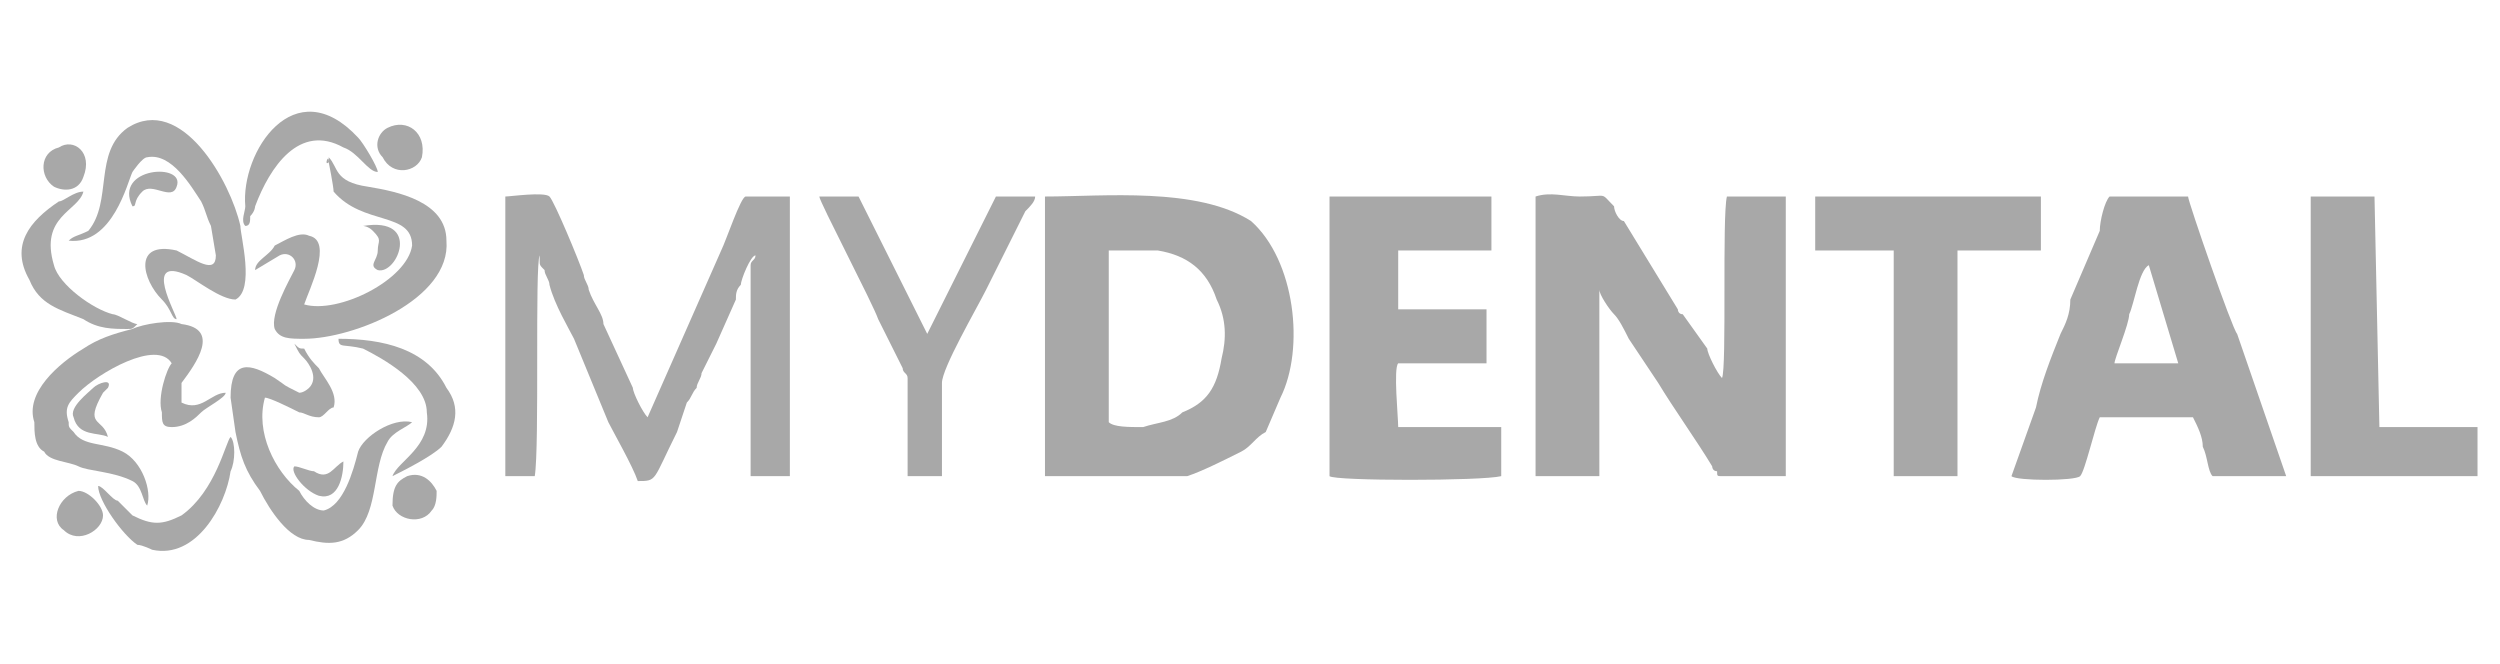 <svg xmlns="http://www.w3.org/2000/svg" width="700" height="186" viewBox="0 0 700 186" fill="none"><g clip-path="url(#clip0_1_205)"><path fill-rule="evenodd" clip-rule="evenodd" d="M429.96 133.323H447.818V81.124C447.818 82.497 450.565 86.618 451.939 87.992C453.313 89.366 454.686 92.113 456.06 94.86C458.807 98.981 461.555 103.102 464.302 107.223C468.423 114.092 475.292 123.708 479.413 130.576C479.413 130.576 479.413 131.95 480.786 131.95C480.786 133.323 480.786 133.323 482.16 133.323H500.018V55.024H483.534C482.16 60.519 483.534 103.102 482.16 105.85C480.786 104.476 478.039 98.981 478.039 97.608L471.171 87.992C469.797 87.992 469.797 86.618 469.797 86.618L454.686 61.892C453.313 61.892 451.939 59.145 451.939 57.771C447.818 53.65 450.565 55.024 442.323 55.024C438.202 55.024 434.081 53.65 429.96 55.024V133.323Z" fill="#A8A8A8"></path><path fill-rule="evenodd" clip-rule="evenodd" d="M310.451 70.134C314.572 70.134 320.066 70.134 324.187 70.134C332.429 71.508 337.924 75.629 340.671 83.871C343.419 89.366 343.419 94.86 342.045 100.355C340.671 108.597 337.924 112.718 331.056 115.465C328.308 118.213 324.187 118.213 320.066 119.587C315.945 119.587 311.824 119.587 310.451 118.213V70.134ZM292.593 133.323H326.935C329.682 133.323 329.682 133.323 332.429 133.323C336.55 131.95 342.045 129.202 347.54 126.455C350.287 125.081 351.661 122.334 354.408 120.96L358.529 111.344C365.398 97.608 362.65 72.882 350.287 61.892C335.177 52.276 309.077 55.024 292.593 55.024C292.593 57.771 292.593 114.092 292.593 123.708C292.593 126.455 292.593 131.95 292.593 133.323Z" fill="#A8A8A8"></path><path fill-rule="evenodd" clip-rule="evenodd" d="M601.67 74.255L609.912 101.729H592.054C592.054 100.355 596.175 90.739 596.175 87.992C597.549 85.245 598.922 75.629 601.67 74.255ZM563.207 133.323C564.58 134.697 581.065 134.697 582.438 133.323C583.812 131.95 586.559 119.587 587.933 116.839H614.033C615.406 119.587 616.78 122.334 616.78 125.081C618.154 127.829 618.154 131.95 619.527 133.323H640.133L626.396 93.487C625.022 92.113 612.659 56.397 612.659 55.024H590.68C589.307 56.397 587.933 61.892 587.933 64.639L579.691 83.871C579.691 87.992 578.317 90.739 576.944 93.487C574.196 100.355 571.449 107.223 570.075 114.092L563.207 133.323Z" fill="#A8A8A8"></path><path fill-rule="evenodd" clip-rule="evenodd" d="M141.489 133.323H149.731C151.104 125.081 149.731 74.255 151.104 71.508C151.104 72.882 151.104 71.508 151.104 72.882C151.104 74.255 151.104 74.255 152.478 75.629C152.478 77.003 153.852 78.376 153.852 79.75C155.225 85.245 159.346 92.113 160.72 94.86L170.336 118.213C171.709 120.96 177.204 130.576 178.578 134.697C184.072 134.697 182.699 134.697 189.567 120.96L192.315 112.718C193.688 111.344 193.688 109.971 195.062 108.597C195.062 107.223 196.436 105.85 196.436 104.476C197.809 101.729 199.183 98.981 200.557 96.234L206.051 83.871C206.051 82.497 206.051 81.124 207.425 79.75C207.425 78.376 210.172 71.508 211.546 71.508C211.546 72.882 210.172 72.882 210.172 74.255V101.729C210.172 107.223 210.172 131.95 210.172 133.323H221.162V55.024H208.799C207.425 55.024 203.304 67.387 201.93 70.134L181.325 116.839C179.951 115.465 177.204 109.971 177.204 108.597L168.962 90.739C168.962 87.992 166.215 85.245 164.841 81.124C164.841 79.75 163.467 78.376 163.467 77.003C162.094 72.882 155.225 56.398 153.852 55.024C152.478 53.65 142.862 55.024 141.489 55.024V133.323Z" fill="#A8A8A8"></path><path fill-rule="evenodd" clip-rule="evenodd" d="M372.266 133.323C373.64 134.697 414.85 134.697 420.345 133.323V119.587H391.497C391.497 116.839 390.124 103.102 391.497 101.729H416.224V86.618H391.497C391.497 85.245 391.497 71.508 391.497 70.134H417.597V55.024H372.266V133.323Z" fill="#A8A8A8"></path><path fill-rule="evenodd" clip-rule="evenodd" d="M508.26 70.134H530.239V133.323H548.096V70.134H571.449V55.024H508.26V70.134Z" fill="#A8A8A8"></path><path fill-rule="evenodd" clip-rule="evenodd" d="M647.001 133.323H693.706V119.587H666.232L664.859 55.024H647.001V133.323Z" fill="#A8A8A8"></path><path fill-rule="evenodd" clip-rule="evenodd" d="M254.13 133.323H263.746C263.746 130.576 263.746 112.718 263.746 107.223C263.746 103.102 273.361 86.618 276.109 81.124L287.098 59.145C288.472 57.771 289.845 56.397 289.845 55.024H278.856L259.625 93.487L240.393 55.024H229.404C229.404 56.397 244.514 85.245 245.888 89.366L252.756 103.102C252.756 104.476 254.13 104.476 254.13 105.85V107.223C254.13 111.344 254.13 131.95 254.13 133.323Z" fill="#A8A8A8"></path><path fill-rule="evenodd" clip-rule="evenodd" d="M85.168 85.245C86.541 81.124 93.41 67.387 86.541 66.013C83.794 64.639 79.673 67.387 76.926 68.76C75.552 71.508 71.431 72.882 71.431 75.629L78.299 71.508C81.047 70.134 83.794 72.882 82.421 75.629C81.047 78.376 75.552 87.992 76.926 92.113C78.299 94.86 81.047 94.86 85.168 94.86C98.905 94.86 126.378 83.871 125.004 67.387C125.004 56.397 111.268 53.65 103.026 52.276C93.41 50.903 94.784 46.782 92.036 44.034V45.408C92.036 42.661 90.662 46.782 92.036 45.408C92.036 45.408 93.41 52.276 93.41 53.65C101.652 63.266 115.389 59.145 115.389 68.76C114.015 78.376 94.784 87.992 85.168 85.245Z" fill="#A8A8A8"></path><path fill-rule="evenodd" clip-rule="evenodd" d="M19.231 67.387C31.595 68.76 35.715 50.903 37.089 48.155C37.089 48.155 39.837 44.034 41.21 44.034C48.079 42.661 53.573 52.276 56.321 56.397C57.694 59.145 57.694 60.519 59.068 63.266L60.442 71.508C60.442 77.003 54.947 72.882 49.452 70.134C37.089 67.387 39.837 78.376 45.331 83.871C48.079 86.618 48.079 89.366 49.452 89.366C49.452 87.992 39.837 71.508 52.2 77.003C54.947 78.376 61.815 83.871 65.936 83.871C71.431 81.124 67.31 66.013 67.31 63.266C64.563 50.903 50.826 26.177 35.715 35.792C26.1 42.661 31.595 56.397 24.726 64.639C21.979 66.013 20.605 66.013 19.231 67.387Z" fill="#A8A8A8"></path><path fill-rule="evenodd" clip-rule="evenodd" d="M115.389 118.213C109.894 116.839 101.652 122.334 100.278 126.455C98.905 131.95 96.157 141.565 90.663 142.939C87.915 142.939 85.168 140.192 83.794 137.444C76.926 131.95 71.431 120.96 74.178 111.344C75.552 111.344 81.047 114.092 83.794 115.465C85.168 115.465 86.541 116.839 89.289 116.839C90.663 116.839 92.036 114.092 93.41 114.092C94.784 109.971 90.663 105.85 89.289 103.102C87.915 101.729 86.541 100.355 85.168 97.608C83.794 97.608 83.794 97.608 82.421 96.234C83.794 98.981 83.794 98.981 85.168 100.355C86.541 101.729 89.289 105.85 86.541 108.597C86.541 108.597 85.168 109.971 83.794 109.971C78.299 107.223 81.047 108.597 76.926 105.85C70.057 101.729 64.563 100.355 64.563 111.344L65.936 120.96C67.31 127.829 68.684 131.95 72.805 137.444C75.552 142.939 81.047 151.181 86.541 151.181C92.036 152.555 96.157 152.555 100.278 148.434C105.773 142.939 104.399 130.576 108.52 123.708C109.894 120.96 114.015 119.587 115.389 118.213Z" fill="#A8A8A8"></path><path fill-rule="evenodd" clip-rule="evenodd" d="M68.684 63.266C70.057 63.266 70.057 61.892 70.057 60.519C71.431 59.145 71.431 57.771 71.431 57.771C75.552 46.782 83.794 34.419 96.157 41.287C100.278 42.661 103.026 48.155 105.773 48.155C105.773 46.782 101.652 39.913 100.278 38.54C82.421 19.308 67.31 42.661 68.684 57.771C68.684 59.145 67.31 61.892 68.684 63.266Z" fill="#A8A8A8"></path><path fill-rule="evenodd" clip-rule="evenodd" d="M38.463 90.739C37.089 90.739 32.968 87.992 31.595 87.992C26.1 86.618 16.484 79.75 15.11 74.255C10.989 60.519 21.979 59.145 23.352 53.65C20.605 53.65 17.858 56.398 16.484 56.398C8.242 61.892 2.747 68.76 8.242 78.376C10.989 85.245 16.484 86.618 23.352 89.366C27.474 92.113 31.595 92.113 35.716 92.113C37.089 92.113 37.089 92.113 38.463 90.739Z" fill="#A8A8A8"></path><path fill-rule="evenodd" clip-rule="evenodd" d="M109.894 133.323C112.641 131.95 120.883 127.829 123.631 125.081C127.752 119.587 129.125 114.092 125.004 108.597C119.51 97.608 107.147 94.86 94.784 94.86C94.784 97.608 96.157 96.234 101.652 97.608C107.147 100.355 119.51 107.223 119.51 115.465C120.883 125.081 111.268 129.202 109.894 133.323Z" fill="#A8A8A8"></path><path fill-rule="evenodd" clip-rule="evenodd" d="M27.474 136.071C27.474 140.192 34.342 149.807 38.463 152.555C39.837 152.555 42.584 153.928 42.584 153.928C54.947 156.676 63.189 141.565 64.563 131.95C65.936 129.202 65.936 123.708 64.563 122.334C63.189 123.708 60.442 137.444 50.826 144.313C45.331 147.06 42.584 147.06 37.089 144.313C35.716 142.939 34.342 141.565 32.968 140.192C31.595 140.192 28.847 136.071 27.474 136.071Z" fill="#A8A8A8"></path><path fill-rule="evenodd" clip-rule="evenodd" d="M12.363 126.455C13.737 129.202 19.231 129.202 21.979 130.576C24.726 131.95 31.595 131.95 37.089 134.697C39.837 136.071 39.837 140.192 41.21 141.565C42.584 137.444 39.837 129.202 34.342 126.455C28.847 123.708 23.352 125.081 20.605 120.96C19.231 119.587 19.231 119.587 19.231 118.213C17.858 114.092 19.231 112.718 21.979 109.971C27.474 104.476 43.958 94.86 48.079 101.729C46.705 103.102 43.958 111.344 45.331 115.465C45.331 118.213 45.331 119.587 48.079 119.587C52.2 119.587 54.947 116.839 56.321 115.465C57.694 114.092 63.189 111.344 63.189 109.971C59.068 109.971 56.321 115.465 50.826 112.718C50.826 111.344 50.826 109.971 50.826 107.223C54.947 101.729 61.815 92.113 50.826 90.739C48.079 89.366 39.837 90.739 37.089 92.113C31.595 93.487 27.474 94.86 23.352 97.608C16.484 101.729 6.868 109.971 9.616 118.213C9.616 120.96 9.616 125.081 12.363 126.455Z" fill="#A8A8A8"></path><path fill-rule="evenodd" clip-rule="evenodd" d="M17.858 148.434C21.979 152.555 28.847 148.434 28.847 144.313C28.847 141.565 24.726 137.444 21.979 137.444C16.484 138.818 13.737 145.686 17.858 148.434Z" fill="#A8A8A8"></path><path fill-rule="evenodd" clip-rule="evenodd" d="M108.52 35.792C105.773 37.166 104.399 41.287 107.147 44.034C109.894 49.529 116.762 48.155 118.136 44.034C119.51 37.166 114.015 33.045 108.52 35.792Z" fill="#A8A8A8"></path><path fill-rule="evenodd" clip-rule="evenodd" d="M114.015 133.323C111.268 134.697 109.894 136.071 109.894 141.565C111.268 145.686 118.136 147.06 120.883 142.939C122.257 141.565 122.257 138.818 122.257 137.444C120.883 134.697 118.136 131.95 114.015 133.323Z" fill="#A8A8A8"></path><path fill-rule="evenodd" clip-rule="evenodd" d="M16.484 41.287C10.989 42.661 10.989 49.529 15.11 52.276C17.858 53.65 21.979 53.65 23.352 49.529C26.1 42.661 20.605 38.54 16.484 41.287Z" fill="#A8A8A8"></path><path fill-rule="evenodd" clip-rule="evenodd" d="M30.221 122.334C28.847 116.839 23.352 119.587 28.847 109.971L30.221 108.597C31.595 105.85 27.474 107.223 26.1 108.597C24.726 109.971 19.232 114.092 20.605 116.839C21.979 122.334 27.474 120.96 30.221 122.334Z" fill="#A8A8A8"></path><path fill-rule="evenodd" clip-rule="evenodd" d="M96.157 129.202C93.41 130.576 92.036 134.697 87.915 131.95C86.541 131.95 83.794 130.576 82.421 130.576C81.047 131.95 85.168 137.444 89.289 138.818C94.784 140.192 96.157 133.323 96.157 129.202Z" fill="#A8A8A8"></path><path fill-rule="evenodd" clip-rule="evenodd" d="M105.773 75.629C111.268 77.003 118.136 60.519 101.652 63.266C101.652 63.266 103.026 63.266 104.399 64.639C107.147 67.387 105.773 67.387 105.773 70.134C105.773 72.882 103.026 74.255 105.773 75.629Z" fill="#A8A8A8"></path><path fill-rule="evenodd" clip-rule="evenodd" d="M37.089 57.771C38.463 57.771 37.089 56.398 39.837 53.65C42.584 50.903 48.079 56.398 49.452 52.276C52.2 45.408 31.595 46.782 37.089 57.771Z" fill="#A8A8A8"></path></g><defs><clipPath id="clip0_1_205"><rect width="699.201" height="185.6" fill="white"></rect></clipPath></defs></svg>